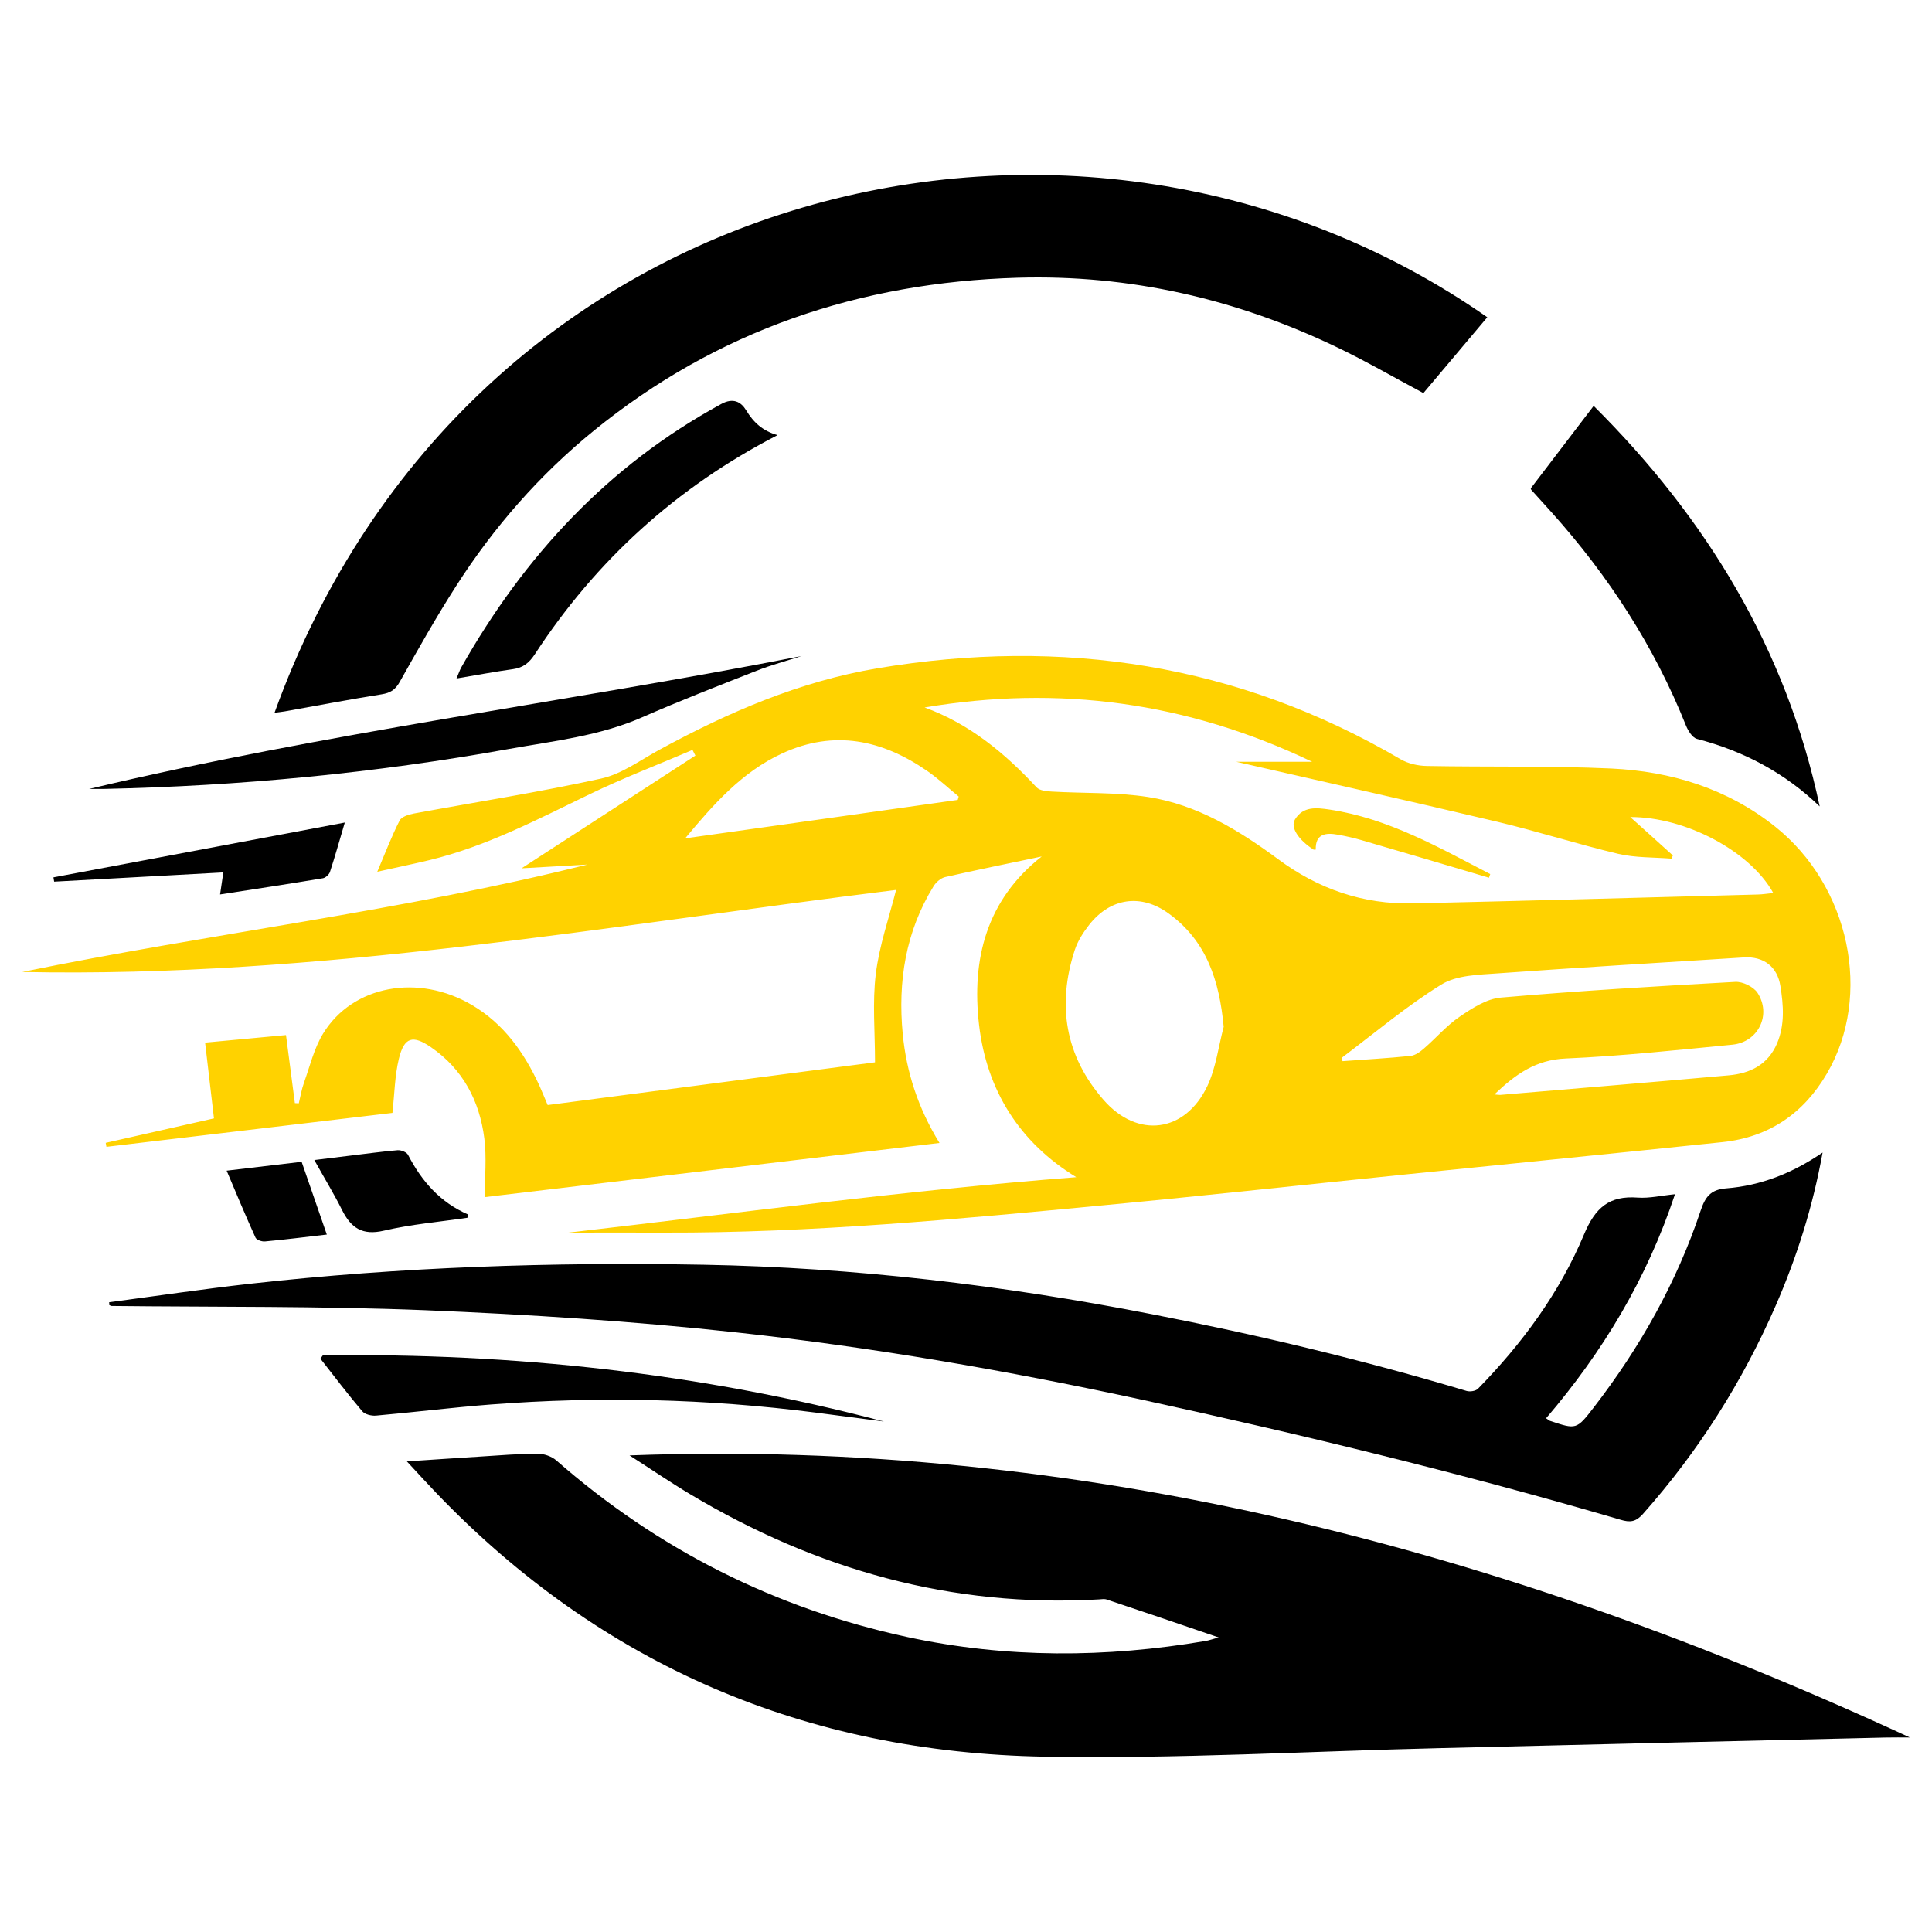 <?xml version="1.0" encoding="utf-8"?>
<!-- Generator: Adobe Illustrator 16.0.0, SVG Export Plug-In . SVG Version: 6.00 Build 0)  -->
<!DOCTYPE svg PUBLIC "-//W3C//DTD SVG 1.1//EN" "http://www.w3.org/Graphics/SVG/1.1/DTD/svg11.dtd">
<svg version="1.1" id="Calque_1" xmlns="http://www.w3.org/2000/svg" xmlns:xlink="http://www.w3.org/1999/xlink" x="0px" y="0px"
	 width="32px" height="32px" viewBox="0 0 32 32" enable-background="new 0 0 32 32" xml:space="preserve">
<g>
	<path fill="#FFD200" d="M8.639,14.382c0.96-0.623,1.92-1.245,2.879-1.867c-0.015-0.031-0.032-0.062-0.048-0.094
		c-0.567,0.243-1.146,0.464-1.702,0.733c-0.864,0.417-1.713,0.865-2.654,1.092c-0.267,0.064-0.537,0.12-0.865,0.193
		c0.135-0.318,0.238-0.59,0.37-0.848c0.031-0.063,0.149-0.1,0.233-0.116c1.035-0.191,2.078-0.354,3.107-0.58
		c0.336-0.074,0.643-0.302,0.956-0.473c1.144-0.623,2.329-1.137,3.624-1.354c3.063-0.512,5.962-0.073,8.662,1.509
		c0.124,0.072,0.287,0.108,0.433,0.11c1.019,0.019,2.037-0.004,3.055,0.042c0.989,0.047,1.916,0.329,2.709,0.959
		c1.239,0.985,1.621,2.796,0.861,4.094c-0.388,0.664-0.962,1.054-1.729,1.135c-1.755,0.184-3.513,0.357-5.267,0.537
		c-1.655,0.169-3.307,0.35-4.962,0.507c-2.429,0.231-4.857,0.462-7.301,0.455c-0.555-0.002-1.111,0-1.586,0
		c2.747-0.315,5.572-0.7,8.413-0.918c-0.934-0.571-1.484-1.43-1.611-2.525c-0.126-1.087,0.123-2.068,1.038-2.787
		c-0.544,0.115-1.071,0.221-1.599,0.341c-0.071,0.016-0.15,0.084-0.191,0.15c-0.465,0.753-0.595,1.582-0.512,2.448
		c0.061,0.633,0.254,1.229,0.609,1.806c-2.532,0.301-5.034,0.6-7.532,0.897c0-0.326,0.033-0.654-0.007-0.972
		c-0.079-0.62-0.354-1.146-0.881-1.509c-0.305-0.211-0.447-0.169-0.534,0.188c-0.068,0.28-0.072,0.575-0.107,0.898
		c-1.558,0.185-3.147,0.374-4.737,0.562c-0.004-0.022-0.008-0.043-0.012-0.066c0.595-0.134,1.188-0.269,1.793-0.405
		c-0.05-0.421-0.097-0.827-0.147-1.255c0.465-0.044,0.905-0.084,1.34-0.125c0.052,0.395,0.099,0.761,0.147,1.127
		c0.021,0.001,0.043,0.002,0.065,0.003c0.028-0.115,0.046-0.231,0.086-0.341c0.098-0.275,0.167-0.569,0.316-0.813
		c0.49-0.801,1.58-0.999,2.469-0.472c0.526,0.311,0.86,0.784,1.111,1.326c0.045,0.098,0.084,0.199,0.14,0.329
		c1.816-0.237,3.636-0.474,5.422-0.708c0-0.506-0.045-0.992,0.013-1.464c0.058-0.472,0.22-0.931,0.336-1.391
		C10.064,15.33,5.276,16.2,0.367,16.099c3.131-0.641,6.285-1.008,9.362-1.779C9.365,14.341,9.001,14.362,8.639,14.382z
		 M15.314,11.718c0.744,0.271,1.328,0.755,1.855,1.323c0.052,0.055,0.165,0.065,0.252,0.07c0.532,0.031,1.071,0.009,1.594,0.09
		c0.813,0.126,1.504,0.55,2.158,1.032c0.661,0.49,1.404,0.749,2.232,0.73c1.902-0.043,3.806-0.096,5.709-0.147
		c0.082-0.002,0.163-0.015,0.257-0.025c-0.384-0.696-1.462-1.263-2.369-1.258c0.239,0.215,0.474,0.425,0.706,0.636
		c-0.007,0.017-0.016,0.035-0.021,0.053c-0.296-0.024-0.6-0.013-0.885-0.08c-0.676-0.16-1.339-0.374-2.015-0.534
		c-1.506-0.357-3.016-0.694-4.312-0.991c0.256,0,0.732,0,1.258,0C19.661,11.626,17.536,11.344,15.314,11.718z M20.268,17.007
		c-0.071-0.759-0.28-1.418-0.909-1.875c-0.461-0.336-0.967-0.261-1.319,0.186c-0.098,0.125-0.189,0.267-0.238,0.416
		c-0.298,0.911-0.16,1.755,0.475,2.482c0.563,0.648,1.353,0.546,1.721-0.229C20.14,17.686,20.181,17.334,20.268,17.007z
		 M24.752,18.127c0.05,0.004,0.072,0.009,0.094,0.008c1.262-0.107,2.525-0.211,3.787-0.324c0.355-0.032,0.648-0.175,0.8-0.527
		c0.132-0.311,0.107-0.632,0.056-0.952c-0.05-0.321-0.278-0.494-0.604-0.474c-1.359,0.086-2.719,0.166-4.079,0.264
		c-0.317,0.023-0.681,0.029-0.934,0.186c-0.579,0.358-1.105,0.804-1.652,1.215c0.006,0.018,0.011,0.035,0.017,0.053
		c0.376-0.028,0.752-0.048,1.127-0.087c0.078-0.009,0.16-0.069,0.225-0.126c0.199-0.172,0.373-0.378,0.59-0.525
		c0.207-0.141,0.446-0.296,0.682-0.315c1.291-0.112,2.587-0.189,3.881-0.26c0.122-0.007,0.299,0.08,0.366,0.178
		c0.239,0.362,0.016,0.82-0.414,0.862c-0.92,0.089-1.838,0.189-2.761,0.229C25.437,17.553,25.1,17.794,24.752,18.127z
		 M11.348,13.886c1.505-0.211,3.009-0.424,4.515-0.637c0.004-0.018,0.01-0.038,0.016-0.056c-0.174-0.142-0.338-0.297-0.522-0.424
		c-0.746-0.516-1.539-0.686-2.398-0.292C12.29,12.784,11.816,13.324,11.348,13.886z"/>
	<path d="M10.427,24.106c7.501-0.279,14.49,1.563,21.206,4.672c-0.133,0-0.268-0.002-0.399,0.001
		c-2.454,0.058-4.908,0.115-7.361,0.175c-2.191,0.052-4.381,0.18-6.57,0.142c-3.941-0.068-7.33-1.503-10.079-4.37
		c-0.151-0.158-0.297-0.318-0.485-0.521c0.442-0.029,0.831-0.056,1.22-0.08c0.314-0.02,0.629-0.046,0.944-0.047
		c0.104-0.001,0.231,0.042,0.309,0.109c1.688,1.479,3.628,2.455,5.819,2.928c1.641,0.353,3.286,0.345,4.935,0.065
		c0.056-0.009,0.109-0.029,0.219-0.059c-0.649-0.222-1.251-0.427-1.854-0.628c-0.04-0.014-0.086-0.004-0.131-0.002
		c-2.44,0.14-4.68-0.495-6.765-1.74C11.103,24.553,10.783,24.334,10.427,24.106z"/>
	<path d="M1.808,21.569c0.775-0.102,1.548-0.218,2.325-0.305c2.501-0.28,5.01-0.362,7.525-0.316c2.497,0.046,4.964,0.34,7.414,0.818
		c1.761,0.342,3.502,0.759,5.221,1.273c0.056,0.016,0.148,0.001,0.186-0.036c0.733-0.75,1.353-1.591,1.757-2.556
		c0.187-0.447,0.418-0.646,0.89-0.611c0.192,0.014,0.391-0.034,0.617-0.056c-0.465,1.4-1.195,2.612-2.135,3.711
		c0.034,0.023,0.049,0.039,0.068,0.044c0.43,0.143,0.436,0.147,0.72-0.221c0.766-0.993,1.376-2.073,1.773-3.265
		c0.074-0.219,0.161-0.347,0.423-0.366c0.571-0.045,1.095-0.25,1.596-0.593c-0.162,0.898-0.426,1.73-0.777,2.536
		c-0.552,1.265-1.282,2.416-2.198,3.449c-0.118,0.133-0.213,0.145-0.374,0.096c-2.606-0.763-5.244-1.403-7.897-1.981
		c-2.232-0.484-4.485-0.876-6.755-1.122c-1.709-0.186-3.43-0.296-5.148-0.367C5.31,21.632,3.58,21.65,1.851,21.631
		c-0.014,0-0.026-0.01-0.041-0.015C1.81,21.6,1.81,21.585,1.808,21.569z"/>
	<path d="M4.547,11.806C7.764,2.902,17.95,0.581,24.634,5.255c-0.358,0.425-0.714,0.847-1.058,1.256
		c-0.5-0.267-0.955-0.531-1.427-0.757c-1.673-0.804-3.437-1.208-5.294-1.154c-2.615,0.077-4.979,0.873-7.02,2.534
		c-0.897,0.73-1.656,1.596-2.28,2.572c-0.332,0.517-0.633,1.053-0.934,1.588c-0.073,0.131-0.155,0.183-0.3,0.206
		c-0.535,0.085-1.067,0.187-1.6,0.282C4.672,11.791,4.622,11.795,4.547,11.806z"/>
	<path d="M25.354,8.089c0.342-0.45,0.683-0.895,1.042-1.366c1.862,1.854,3.19,4.021,3.744,6.634
		c-0.58-0.559-1.264-0.919-2.035-1.119c-0.074-0.021-0.144-0.133-0.179-0.218c-0.525-1.313-1.282-2.479-2.222-3.529
		c-0.112-0.126-0.228-0.25-0.339-0.375C25.356,8.106,25.354,8.09,25.354,8.089z"/>
	<path d="M12.879,7.207c-1.675,0.863-3.007,2.076-4.023,3.633c-0.092,0.139-0.192,0.22-0.358,0.243
		c-0.303,0.042-0.604,0.099-0.937,0.155c0.035-0.08,0.051-0.133,0.077-0.18c1.043-1.844,2.431-3.345,4.309-4.367
		c0.197-0.107,0.326-0.035,0.41,0.102C12.479,6.996,12.634,7.139,12.879,7.207z"/>
	<path d="M1.477,13.067c3.9-0.929,7.874-1.433,11.801-2.201c-0.25,0.08-0.504,0.148-0.747,0.244
		c-0.634,0.249-1.268,0.496-1.891,0.769c-0.709,0.312-1.468,0.393-2.215,0.527c-2.218,0.4-4.454,0.613-6.706,0.661
		C1.638,13.068,1.558,13.067,1.477,13.067z"/>
	<path d="M5.347,22.449c3.145-0.042,6.245,0.292,9.293,1.096c-0.38-0.049-0.759-0.1-1.139-0.149
		c-1.787-0.229-3.578-0.271-5.373-0.133c-0.635,0.049-1.267,0.128-1.901,0.184C6.152,23.453,6.043,23.427,6,23.375
		c-0.24-0.283-0.464-0.579-0.693-0.871C5.32,22.486,5.333,22.467,5.347,22.449z"/>
	<path d="M3.645,14.815c0.02-0.134,0.035-0.24,0.054-0.365c-0.941,0.051-1.872,0.102-2.802,0.153
		c-0.005-0.024-0.008-0.047-0.012-0.071c1.597-0.3,3.194-0.602,4.826-0.908c-0.094,0.32-0.165,0.571-0.246,0.819
		c-0.016,0.045-0.074,0.097-0.119,0.104C4.784,14.641,4.221,14.726,3.645,14.815z"/>
	<path d="M7.742,20.17c-0.462,0.068-0.932,0.108-1.385,0.214C6,20.467,5.814,20.337,5.666,20.043
		c-0.133-0.268-0.29-0.523-0.46-0.829c0.227-0.028,0.411-0.051,0.595-0.073c0.263-0.031,0.524-0.068,0.786-0.09
		c0.057-0.004,0.149,0.032,0.172,0.078c0.225,0.435,0.53,0.785,0.992,0.986C7.748,20.131,7.745,20.151,7.742,20.17z"/>
	<path d="M4.996,19.243c0.145,0.42,0.281,0.811,0.417,1.205c-0.342,0.039-0.683,0.083-1.023,0.114
		c-0.052,0.006-0.14-0.025-0.158-0.063c-0.162-0.357-0.313-0.718-0.478-1.109C4.208,19.336,4.604,19.289,4.996,19.243z"/>
	<path fill="#FFD200" d="M21.793,14.072c-0.021,0-0.033,0.003-0.037,0c-0.252-0.163-0.388-0.369-0.306-0.501
		c0.135-0.219,0.355-0.194,0.571-0.162c0.974,0.146,1.81,0.627,2.662,1.069c-0.007,0.02-0.016,0.04-0.021,0.06
		c-0.7-0.207-1.397-0.415-2.099-0.619c-0.133-0.039-0.269-0.07-0.404-0.094C21.957,13.788,21.786,13.811,21.793,14.072z"/>
</g>
</svg>
